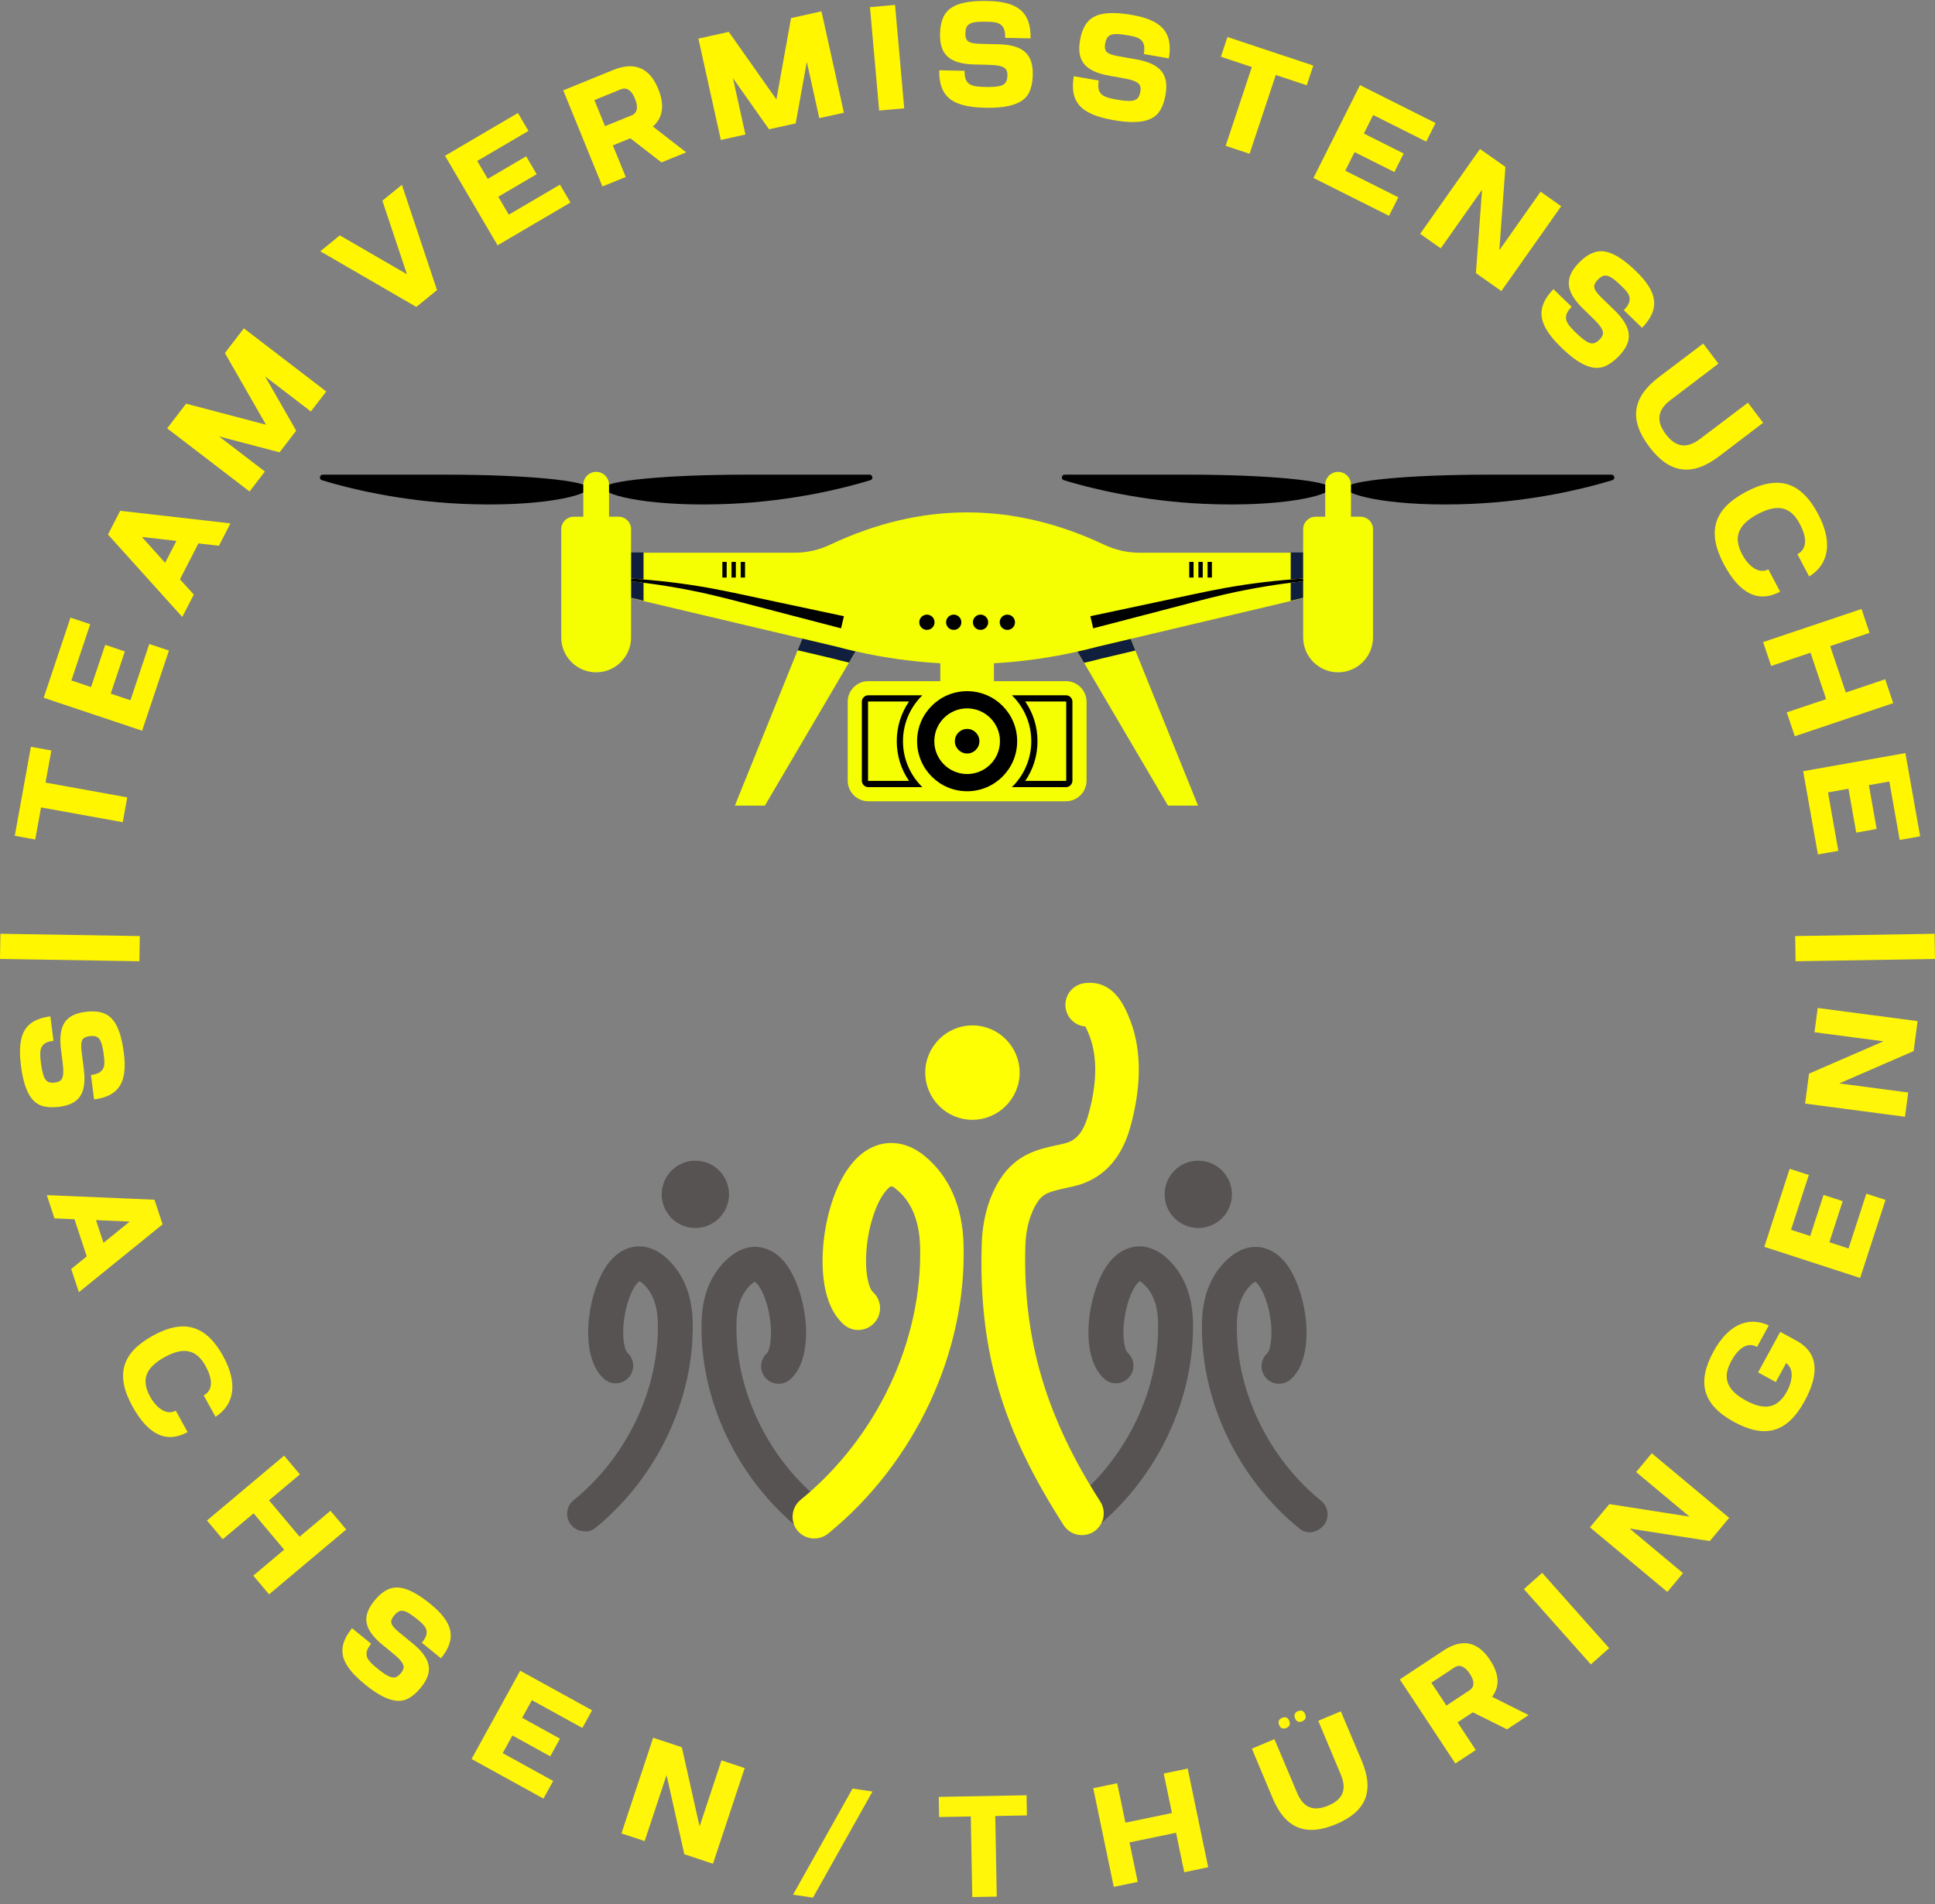 <svg xmlns="http://www.w3.org/2000/svg" xmlns:xlink="http://www.w3.org/1999/xlink" width="1280" height="1259.552" viewBox="0 0 1280 1259.552" xml:space="preserve"><rect x="0" y="0" width="1280" height="1259.552" fill="#808080" stroke="none"/><desc>Created with Fabric.js 5.3.0</desc><defs></defs><g transform="matrix(1 0 0 1 640 629.776)" id="background-logo"><rect style="stroke: none; stroke-width: 0; stroke-dasharray: none; stroke-linecap: butt; stroke-dashoffset: 0; stroke-linejoin: miter; stroke-miterlimit: 4; fill: rgb(255,255,255); fill-opacity: 0; fill-rule: nonzero; opacity: 1;" x="-844.823" y="-675.858" rx="0" ry="0" width="1689.646" height="1351.717"></rect></g><g transform="matrix(2.056 0 0 2.056 626.676 833.939)" id="logo-logo"><g style="">		<g transform="matrix(0.573 0 0 0.573 0 27.628)"><path style="stroke: none; stroke-width: 1; stroke-dasharray: none; stroke-linecap: butt; stroke-dashoffset: 0; stroke-linejoin: miter; stroke-miterlimit: 4; fill: rgb(87,83,83); fill-rule: nonzero; opacity: 1;" transform=" translate(-300.1, -348.25)" d="M 459.9 262.8 C 459.9 273.2 451.5 281.7 441 281.7 C 430.6 281.7 422.1 273.3 422.1 262.8 C 422.1 252.4 430.5 243.9 441 243.9 C 451.4 243.9 459.9 252.4 459.9 262.8 z M 383.4 450.1 C 418.3 421.7 439.2 377.1 438 333.7 C 437.5 318.2 432 305.7 421.9 297.4 C 412 289.3 400.1 290.4 391.7 300.2 C 379.4 314.6 373 352.8 388.2 366.4 C 392.2 370 398.5 369.7 402.1 365.6 C 405.7 361.6 405.4 355.3 401.3 351.7 C 399.5 350 397.7 340.8 400.3 328.4 C 402.6 317.4 406.6 312.4 408.1 311.6 C 408.3 311.7 408.8 311.9 409.5 312.5 C 416.5 318.2 418.2 327.4 418.4 334.1 C 419.5 371.5 401.4 410 371.1 434.6 C 366.9 438 366.3 444.2 369.7 448.4 C 371.6 450.8 374.5 452 377.3 452 C 379.4 452.3 381.6 451.6 383.4 450.1 z M 511.4 448.7 C 514.8 444.5 514.2 438.3 510 434.9 C 479.7 410.3 461.6 371.8 462.7 334.4 C 462.9 327.7 464.6 318.5 471.6 312.8 C 472.3 312.2 472.8 312 473 311.9 C 474.5 312.7 478.5 317.7 480.8 328.7 C 483.4 341.1 481.5 350.3 479.8 352 C 475.8 355.6 475.4 361.8 479 365.9 C 482.6 369.9 488.8 370.3 492.9 366.7 C 508.1 353.1 501.7 315 489.4 300.5 C 481 290.7 469.2 289.6 459.2 297.7 C 449.1 305.9 443.5 318.5 443.1 334 C 441.8 377.4 462.7 422 497.7 450.4 C 499.5 451.9 501.7 452.6 503.9 452.6 C 506.6 452.3 509.4 451.1 511.4 448.7 z M 139.7 262.8 C 139.7 273.2 148.1 281.7 158.6 281.7 C 169 281.7 177.5 273.3 177.5 262.8 C 177.5 252.4 169.1 243.9 158.6 243.9 C 148.2 243.9 139.7 252.4 139.7 262.8 z M 230.4 448.7 C 233.8 444.5 233.2 438.3 229 434.9 C 198.7 410.3 180.6 371.8 181.7 334.4 C 181.9 327.7 183.6 318.5 190.6 312.8 C 191.3 312.2 191.8 312 192 311.9 C 193.5 312.7 197.5 317.7 199.8 328.7 C 202.4 341.1 200.5 350.3 198.8 352 C 194.8 355.6 194.4 361.8 198 365.9 C 201.6 369.9 207.8 370.3 211.9 366.7 C 227.1 353.1 220.7 315 208.4 300.5 C 200 290.7 188.2 289.5 178.2 297.7 C 168.1 305.9 162.5 318.5 162.1 334 C 160.8 377.4 181.7 422 216.7 450.4 C 218.5 451.9 220.7 452.6 222.9 452.6 C 225.6 452.3 228.4 451.1 230.4 448.7 z M 102.5 450.1 C 137.4 421.7 158.3 377.1 157.1 333.7 C 156.6 318.2 151.1 305.7 141 297.4 C 131.1 289.3 119.2 290.4 110.8 300.2 C 98.5 314.6 92.1 352.8 107.3 366.4 C 111.3 370 117.6 369.7 121.2 365.6 C 124.8 361.6 124.5 355.3 120.4 351.7 C 118.6 350 116.8 340.8 119.4 328.4 C 121.7 317.4 125.7 312.4 127.2 311.6 C 127.4 311.7 127.9 311.9 128.6 312.5 C 135.6 318.2 137.3 327.4 137.5 334.1 C 138.6 371.5 120.5 410 90.2 434.6 C 86 438 85.4 444.2 88.8 448.4 C 90.7 450.8 93.6 452 96.4 452 C 98.5 452.3 100.6 451.6 102.5 450.1 z" stroke-linecap="round"></path></g>		<g transform="matrix(0.573 0 0 0.573 5.903 2.842171e-14)"><path style="stroke: none; stroke-width: 1; stroke-dasharray: none; stroke-linecap: butt; stroke-dashoffset: 0; stroke-linejoin: miter; stroke-miterlimit: 4; fill: rgb(255,255,3); fill-rule: nonzero; opacity: 1;" transform=" translate(-310.411, -299.994)" d="M 314.2 220.9 C 299.6 220.9 287.7 209 287.7 194.4 C 287.7 179.8 299.6 167.9 314.2 167.9 C 328.8 167.9 340.7 179.8 340.7 194.4 C 340.7 209 328.8 220.9 314.2 220.9 z M 287.2 241.1 C 273.9 230.3 258.1 231.8 247 244.9 C 238.4 254.9 232.3 272 230.5 290.5 C 229.4 302.6 229.3 324.5 241.9 335.8 C 246.9 340.3 254.7 339.9 259.2 334.8 C 263.7 329.8 263.3 322 258.2 317.5 C 256.5 316 253.4 307.9 254.8 292.8 C 256 279.7 260.4 266.9 265.6 260.8 C 268.5 257.4 269 257.8 271.7 260.1 C 282 268.5 284.5 281.9 284.8 291.7 C 286.3 344.8 260.6 399.4 217.7 434.3 C 212.5 438.6 211.7 446.3 215.9 451.5 C 218.3 454.5 221.9 456 225.4 456 C 228.1 456 230.8 455.1 233.1 453.3 C 281.8 413.7 311 351.5 309.2 291 C 308.7 269.6 301.1 252.4 287.2 241.1 z M 401.5 161.9 L 401.3 161.4 C 398.9 156.1 392.7 142.1 377 144.2 C 370.3 145.1 365.6 151.3 366.5 158 C 367.3 163.8 372 168.1 377.6 168.5 C 378.1 169.4 378.6 170.5 378.9 171.3 L 379.1 171.8 C 384.3 183.5 384.5 198.7 379.6 216.9 C 376.2 229.5 371.5 232.9 365.4 234.3 C 364.2 234.6 363.1 234.8 361.9 235.1 C 351.1 237.4 339 240.1 329.9 254 C 323.4 264 319.8 276.8 319.4 290.9 C 317.6 351.4 331.4 395.6 365.4 448.5 C 367 451 369.3 452.7 371.9 453.5 C 375.3 454.6 379.1 454.2 382.3 452.2 C 388 448.5 389.6 441 386 435.3 C 356.1 388.8 342.4 344.8 343.9 291.7 C 344.2 282.1 346.5 273.7 350.5 267.4 C 353.9 262.2 357.2 261.3 367.1 259.1 C 368.3 258.8 369.5 258.6 370.8 258.3 C 395.4 252.7 401.3 230.6 403.3 223.3 C 409.6 199.5 409 178.8 401.5 161.9 z" stroke-linecap="round"></path></g></g></g><g transform="matrix(0.043 -2.599 2.599 0.043 46.245 626.788)" id="text-logo-0"><g style="">		<g transform="matrix(1 0 0 1 0 0)" id="bf321fdd-cfce-4692-a777-699c4ff3f5a6-path-0"><path style="stroke: none; stroke-width: 0; stroke-dasharray: none; stroke-linecap: butt; stroke-dashoffset: 0; stroke-linejoin: miter; stroke-miterlimit: 4; fill: rgb(255,246,0); fill-rule: nonzero; opacity: 1;" transform=" translate(-5.095, 10.57)" d="M 1.89 7.17 L 8.3 7.17 L 8.3 -28.31 L 1.89 -28.31 Z" stroke-linecap="round"></path></g></g></g><g transform="matrix(0.078 -0.997 0.997 0.078 113.624 244.323)" id="text-logo-1"><g style="">		<g transform="matrix(1 0 0 1 0 0)" id="db625157-37e0-4cea-a126-058c58f4cb4a-path-0"><path style="stroke: none; stroke-width: 0; stroke-dasharray: none; stroke-linecap: butt; stroke-dashoffset: 0; stroke-linejoin: miter; stroke-miterlimit: 4; fill: rgb(255,246,0); fill-rule: nonzero; opacity: 1;" transform=" translate(0, 0)" d="" stroke-linecap="round"></path></g></g></g><g transform="matrix(0.463 -2.558 2.558 0.463 48.899 529.568)" id="text-logo-2"><g style="">		<g transform="matrix(1 0 0 1 0 0)" id="bdfedb76-eb33-4f03-8fe3-0afde5a0e98d-path-0"><path style="stroke: none; stroke-width: 0; stroke-dasharray: none; stroke-linecap: butt; stroke-dashoffset: 0; stroke-linejoin: miter; stroke-miterlimit: 4; fill: rgb(255,246,0); fill-rule: nonzero; opacity: 1;" transform=" translate(-13.4, 13.21)" d="M 10.19 0 L 16.61 0 L 16.61 -21.13 L 24.91 -21.13 L 24.91 -26.42 L 1.89 -26.42 L 1.89 -21.13 L 10.19 -21.13 Z" stroke-linecap="round"></path></g></g></g><g transform="matrix(0.825 -2.465 2.465 0.825 70.327 445.969)" id="text-logo-3"><g style="">		<g transform="matrix(1 0 0 1 0 0)" id="1b3dd6fe-94fc-4139-ac92-1fb1e5ec46fb-path-0"><path style="stroke: none; stroke-width: 0; stroke-dasharray: none; stroke-linecap: butt; stroke-dashoffset: 0; stroke-linejoin: miter; stroke-miterlimit: 4; fill: rgb(255,246,0); fill-rule: nonzero; opacity: 1;" transform=" translate(-12.645, 13.21)" d="M 1.89 0 L 23.4 0 L 23.4 -5.28 L 8.3 -5.28 L 8.3 -10.57 L 19.63 -10.57 L 19.63 -15.85 L 8.3 -15.85 L 8.3 -21.13 L 23.4 -21.13 L 23.4 -26.42 L 1.89 -26.42 Z" stroke-linecap="round"></path></g></g></g><g transform="matrix(1.19 -2.311 2.311 1.19 105.983 361.461)" id="text-logo-4"><g style="">		<g transform="matrix(1 0 0 1 0 0)" id="eeb67b3d-c162-4fa7-9fcc-35ca531c2f47-path-0"><path style="stroke: none; stroke-width: 0; stroke-dasharray: none; stroke-linecap: butt; stroke-dashoffset: 0; stroke-linejoin: miter; stroke-miterlimit: 4; fill: rgb(255,246,0); fill-rule: nonzero; opacity: 1;" transform=" translate(-15.285, 13.21)" d="M 22.27 0 L 28.68 0 L 18.68 -26.42 L 11.89 -26.42 L 1.89 0 L 8.3 0 L 10.15 -4.91 L 20.42 -4.91 Z M 18.42 -10.19 L 12.15 -10.19 L 15.29 -18.46 Z" stroke-linecap="round"></path></g></g></g><g transform="matrix(1.581 -2.063 2.063 1.581 163.193 271.165)" id="text-logo-5"><g style="">		<g transform="matrix(1 0 0 1 0 0)" id="edfe76fa-c685-4c5e-aa2a-2791b992ca93-path-0"><path style="stroke: none; stroke-width: 0; stroke-dasharray: none; stroke-linecap: butt; stroke-dashoffset: 0; stroke-linejoin: miter; stroke-miterlimit: 4; fill: rgb(255,246,0); fill-rule: nonzero; opacity: 1;" transform=" translate(-17.93, 13.21)" d="M 14.45 0 L 21.4 0 L 27.55 -14.68 L 27.55 0 L 33.97 0 L 33.97 -26.42 L 26.04 -26.42 L 17.93 -7.02 L 9.81 -26.42 L 1.89 -26.42 L 1.89 0 L 8.3 0 L 8.3 -14.68 Z" stroke-linecap="round"></path></g></g></g><g transform="matrix(0.701 -0.713 0.713 0.701 177.811 109.591)" id="text-logo-6"><g style="">		<g transform="matrix(1 0 0 1 0 0)" id="4f120025-334e-41ac-8b61-610c43e6b382-path-0"><path style="stroke: none; stroke-width: 0; stroke-dasharray: none; stroke-linecap: butt; stroke-dashoffset: 0; stroke-linejoin: miter; stroke-miterlimit: 4; fill: rgb(255,246,0); fill-rule: nonzero; opacity: 1;" transform=" translate(0, 0)" d="" stroke-linecap="round"></path></g></g></g><g transform="matrix(2.015 -1.642 1.642 2.015 260.555 170.848)" id="text-logo-7"><g style="">		<g transform="matrix(1 0 0 1 0 0)" id="f79d0175-df6a-4f87-950e-def9d28e2f17-path-0"><path style="stroke: none; stroke-width: 0; stroke-dasharray: none; stroke-linecap: butt; stroke-dashoffset: 0; stroke-linejoin: miter; stroke-miterlimit: 4; fill: rgb(255,246,0); fill-rule: nonzero; opacity: 1;" transform=" translate(-15.285, 13.21)" d="M 11.89 0 L 18.68 0 L 28.68 -26.42 L 22.27 -26.42 L 15.29 -7.96 L 8.3 -26.42 L 1.89 -26.42 Z" stroke-linecap="round"></path></g></g></g><g transform="matrix(2.242 -1.316 1.316 2.242 335.878 118.51)" id="text-logo-8"><g style="">		<g transform="matrix(1 0 0 1 0 0)" id="6c3d5858-c508-4d2d-81ac-3f7595247912-path-0"><path style="stroke: none; stroke-width: 0; stroke-dasharray: none; stroke-linecap: butt; stroke-dashoffset: 0; stroke-linejoin: miter; stroke-miterlimit: 4; fill: rgb(255,246,0); fill-rule: nonzero; opacity: 1;" transform=" translate(-12.645, 13.21)" d="M 1.89 0 L 23.4 0 L 23.4 -5.28 L 8.3 -5.28 L 8.3 -10.57 L 19.63 -10.57 L 19.63 -15.85 L 8.3 -15.85 L 8.3 -21.13 L 23.4 -21.13 L 23.4 -26.42 L 1.89 -26.42 Z" stroke-linecap="round"></path></g></g></g><g transform="matrix(2.407 -0.981 0.981 2.407 413.243 80.274)" id="text-logo-9"><g style="">		<g transform="matrix(1 0 0 1 0 0)" id="1b1c4369-046e-4c79-a53b-11c340aac59a-path-0"><path style="stroke: none; stroke-width: 0; stroke-dasharray: none; stroke-linecap: butt; stroke-dashoffset: 0; stroke-linejoin: miter; stroke-miterlimit: 4; fill: rgb(255,246,0); fill-rule: nonzero; opacity: 1;" transform=" translate(-13.4, 13.21)" d="M 1.89 0 L 8.3 0 L 8.3 -8.68 L 13.1 -8.68 L 18.12 0 L 24.91 0 L 19.55 -9.28 C 22.8 -10.42 24.42 -13.21 24.42 -17.63 C 24.42 -23.47 21.47 -26.42 15.59 -26.42 L 1.89 -26.42 Z M 15.55 -13.96 L 8.3 -13.96 L 8.3 -21.13 L 15.55 -21.13 C 17.1 -21.13 18 -19.96 18 -17.59 C 18 -15.17 17.17 -13.96 15.55 -13.96 Z" stroke-linecap="round"></path></g></g></g><g transform="matrix(2.538 -0.562 0.562 2.538 510.117 50.048)" id="text-logo-10"><g style="">		<g transform="matrix(1 0 0 1 0 0)" id="c1a13bb9-1484-4c29-9b42-0fde83a7dd36-path-0"><path style="stroke: none; stroke-width: 0; stroke-dasharray: none; stroke-linecap: butt; stroke-dashoffset: 0; stroke-linejoin: miter; stroke-miterlimit: 4; fill: rgb(255,246,0); fill-rule: nonzero; opacity: 1;" transform=" translate(-17.93, 13.21)" d="M 14.45 0 L 21.4 0 L 27.55 -14.68 L 27.55 0 L 33.97 0 L 33.97 -26.42 L 26.04 -26.42 L 17.93 -7.02 L 9.81 -26.42 L 1.89 -26.42 L 1.89 0 L 8.3 0 L 8.3 -14.68 Z" stroke-linecap="round"></path></g></g></g><g transform="matrix(2.589 -0.23 0.23 2.589 586.818 38.195)" id="text-logo-11"><g style="">		<g transform="matrix(1 0 0 1 0 0)" id="a10e82b9-32c2-4896-8c3e-6209b09db947-path-0"><path style="stroke: none; stroke-width: 0; stroke-dasharray: none; stroke-linecap: butt; stroke-dashoffset: 0; stroke-linejoin: miter; stroke-miterlimit: 4; fill: rgb(255,246,0); fill-rule: nonzero; opacity: 1;" transform=" translate(-5.095, 13.21)" d="M 1.89 0 L 8.3 0 L 8.3 -26.42 L 1.89 -26.42 Z" stroke-linecap="round"></path></g></g></g><g transform="matrix(2.599 0.054 -0.054 2.599 652.503 35.961)" id="text-logo-12"><g style="">		<g transform="matrix(1 0 0 1 1.77636e-15 0)" id="64dc7e7c-2e7b-40ac-b6e6-bceb720d3ffe-path-0"><path style="stroke: none; stroke-width: 0; stroke-dasharray: none; stroke-linecap: butt; stroke-dashoffset: 0; stroke-linejoin: miter; stroke-miterlimit: 4; fill: rgb(255,246,0); fill-rule: nonzero; opacity: 1;" transform=" translate(-13.795, 13.21)" d="M 13.78 0.38 C 20.08 0.38 23.36 -0.98 24.72 -3.43 C 25.36 -4.68 25.7 -6.26 25.7 -8.23 C 25.7 -13.36 23.32 -15.85 16.64 -15.85 L 13.78 -15.85 C 11.13 -15.85 9.62 -15.85 8.87 -16.61 C 8.53 -16.95 8.34 -17.55 8.34 -18.38 C 8.34 -20.08 8.79 -20.87 10.34 -21.25 C 11.1 -21.44 12.27 -21.51 13.81 -21.51 C 16.04 -21.51 17.17 -21.32 17.93 -20.15 C 18.3 -19.59 18.49 -18.68 18.49 -17.51 L 24.95 -17.51 C 24.95 -24.46 21.17 -26.8 13.81 -26.8 C 7.51 -26.8 4.23 -25.44 2.91 -22.98 C 2.23 -21.74 1.89 -20.15 1.89 -18.19 C 1.89 -13.06 4.26 -10.57 10.94 -10.57 L 13.78 -10.57 C 16.3 -10.57 17.93 -10.42 18.72 -9.66 C 19.06 -9.28 19.25 -8.76 19.25 -8.04 C 19.25 -6.34 18.79 -5.59 17.29 -5.21 C 16.49 -5.02 15.32 -4.91 13.78 -4.91 C 11.06 -4.91 9.7 -5.13 8.94 -6.26 C 8.53 -6.83 8.34 -7.7 8.34 -8.91 L 1.89 -8.91 C 1.89 -4.11 3.74 -1.55 7.21 -0.45 C 8.91 0.11 11.1 0.38 13.78 0.38 Z" stroke-linecap="round"></path></g></g></g><g transform="matrix(2.561 0.444 -0.444 2.561 742.72 44.686)" id="text-logo-13"><g style="">		<g transform="matrix(1 0 0 1 0 0)" id="0de47113-3762-45f1-b1a3-133b6d5661fd-path-0"><path style="stroke: none; stroke-width: 0; stroke-dasharray: none; stroke-linecap: butt; stroke-dashoffset: 0; stroke-linejoin: miter; stroke-miterlimit: 4; fill: rgb(255,246,0); fill-rule: nonzero; opacity: 1;" transform=" translate(-13.795, 13.21)" d="M 13.78 0.38 C 20.08 0.38 23.36 -0.98 24.72 -3.43 C 25.36 -4.68 25.7 -6.26 25.7 -8.23 C 25.7 -13.36 23.32 -15.85 16.64 -15.85 L 13.78 -15.85 C 11.13 -15.85 9.62 -15.85 8.87 -16.61 C 8.53 -16.95 8.34 -17.55 8.34 -18.38 C 8.34 -20.08 8.79 -20.87 10.34 -21.25 C 11.1 -21.44 12.27 -21.51 13.81 -21.51 C 16.04 -21.51 17.17 -21.32 17.93 -20.15 C 18.3 -19.59 18.49 -18.68 18.49 -17.51 L 24.95 -17.51 C 24.95 -24.46 21.17 -26.8 13.81 -26.8 C 7.51 -26.8 4.23 -25.44 2.91 -22.98 C 2.23 -21.74 1.89 -20.15 1.89 -18.19 C 1.89 -13.06 4.26 -10.57 10.94 -10.57 L 13.78 -10.57 C 16.3 -10.57 17.93 -10.42 18.72 -9.66 C 19.06 -9.28 19.25 -8.76 19.25 -8.04 C 19.25 -6.34 18.79 -5.59 17.29 -5.21 C 16.49 -5.02 15.32 -4.91 13.78 -4.91 C 11.06 -4.91 9.7 -5.13 8.94 -6.26 C 8.53 -6.83 8.34 -7.7 8.34 -8.91 L 1.89 -8.91 C 1.89 -4.11 3.74 -1.55 7.21 -0.45 C 8.91 0.11 11.1 0.38 13.78 0.38 Z" stroke-linecap="round"></path></g></g></g><g transform="matrix(2.467 0.82 -0.82 2.467 829.519 66.512)" id="text-logo-14"><g style="">		<g transform="matrix(1 0 0 1 0 0)" id="fa2cf8bb-41a9-43e7-82f5-a8fd1ba57394-path-0"><path style="stroke: none; stroke-width: 0; stroke-dasharray: none; stroke-linecap: butt; stroke-dashoffset: 0; stroke-linejoin: miter; stroke-miterlimit: 4; fill: rgb(255,246,0); fill-rule: nonzero; opacity: 1;" transform=" translate(-13.4, 13.21)" d="M 10.19 0 L 16.61 0 L 16.61 -21.13 L 24.91 -21.13 L 24.91 -26.42 L 1.89 -26.42 L 1.89 -21.13 L 10.19 -21.13 Z" stroke-linecap="round"></path></g></g></g><g transform="matrix(2.324 1.165 -1.165 2.324 909.239 99.55)" id="text-logo-15"><g style="">		<g transform="matrix(1 0 0 1 0 0)" id="13df2be0-93b2-4b3e-b413-5e2437551b86-path-0"><path style="stroke: none; stroke-width: 0; stroke-dasharray: none; stroke-linecap: butt; stroke-dashoffset: 0; stroke-linejoin: miter; stroke-miterlimit: 4; fill: rgb(255,246,0); fill-rule: nonzero; opacity: 1;" transform=" translate(-12.645, 13.21)" d="M 1.89 0 L 23.4 0 L 23.4 -5.28 L 8.3 -5.28 L 8.3 -10.57 L 19.63 -10.57 L 19.63 -15.85 L 8.3 -15.85 L 8.3 -21.13 L 23.4 -21.13 L 23.4 -26.42 L 1.89 -26.42 Z" stroke-linecap="round"></path></g></g></g><g transform="matrix(2.125 1.498 -1.498 2.125 986.081 145.547)" id="text-logo-16"><g style="">		<g transform="matrix(1 0 0 1 0 0)" id="a4a639f0-3618-476d-99f9-a5314c2b5dfa-path-0"><path style="stroke: none; stroke-width: 0; stroke-dasharray: none; stroke-linecap: butt; stroke-dashoffset: 0; stroke-linejoin: miter; stroke-miterlimit: 4; fill: rgb(255,246,0); fill-rule: nonzero; opacity: 1;" transform=" translate(-14.53, 13.21)" d="M 19.25 0 L 27.17 0 L 27.17 -26.42 L 20.76 -26.42 L 20.76 -8.19 L 9.81 -26.42 L 1.89 -26.42 L 1.89 0 L 8.3 0 L 8.3 -18.23 Z" stroke-linecap="round"></path></g></g></g><g transform="matrix(1.869 1.807 -1.807 1.869 1057.617 204.749)" id="text-logo-17"><g style="">		<g transform="matrix(1 0 0 1 0 0)" id="0d4ae2cc-1a21-43bb-807a-5d17a3754a7d-path-0"><path style="stroke: none; stroke-width: 0; stroke-dasharray: none; stroke-linecap: butt; stroke-dashoffset: 0; stroke-linejoin: miter; stroke-miterlimit: 4; fill: rgb(255,246,0); fill-rule: nonzero; opacity: 1;" transform=" translate(-13.795, 13.21)" d="M 13.78 0.38 C 20.08 0.38 23.36 -0.98 24.72 -3.43 C 25.36 -4.68 25.7 -6.26 25.7 -8.23 C 25.7 -13.36 23.32 -15.85 16.64 -15.85 L 13.78 -15.85 C 11.13 -15.85 9.62 -15.85 8.87 -16.61 C 8.53 -16.95 8.34 -17.55 8.34 -18.38 C 8.34 -20.08 8.79 -20.87 10.34 -21.25 C 11.1 -21.44 12.27 -21.51 13.81 -21.51 C 16.04 -21.51 17.17 -21.32 17.93 -20.15 C 18.3 -19.59 18.49 -18.68 18.49 -17.51 L 24.95 -17.51 C 24.95 -24.46 21.17 -26.8 13.81 -26.8 C 7.51 -26.8 4.23 -25.44 2.91 -22.98 C 2.23 -21.74 1.89 -20.15 1.89 -18.19 C 1.89 -13.06 4.26 -10.57 10.94 -10.57 L 13.78 -10.57 C 16.3 -10.57 17.93 -10.42 18.72 -9.66 C 19.06 -9.28 19.25 -8.76 19.25 -8.04 C 19.25 -6.34 18.79 -5.59 17.29 -5.21 C 16.49 -5.02 15.32 -4.91 13.78 -4.91 C 11.06 -4.91 9.7 -5.13 8.94 -6.26 C 8.53 -6.83 8.34 -7.7 8.34 -8.91 L 1.89 -8.91 C 1.89 -4.11 3.74 -1.55 7.21 -0.45 C 8.91 0.11 11.1 0.38 13.78 0.38 Z" stroke-linecap="round"></path></g></g></g><g transform="matrix(1.568 2.073 -2.073 1.568 1118.752 274.528)" id="text-logo-18"><g style="">		<g transform="matrix(1 0 0 1 0 0)" id="354251db-7e58-4105-8848-3eba816af7fe-path-0"><path style="stroke: none; stroke-width: 0; stroke-dasharray: none; stroke-linecap: butt; stroke-dashoffset: 0; stroke-linejoin: miter; stroke-miterlimit: 4; fill: rgb(255,246,0); fill-rule: nonzero; opacity: 1;" transform=" translate(-14.55, 13.02)" d="M 14.57 0.38 C 23.02 0.38 27.21 -3.59 27.21 -12.3 L 27.17 -26.42 L 20.76 -26.42 L 20.76 -11.13 C 20.76 -6.94 18.79 -4.91 14.57 -4.91 C 10.38 -4.91 8.34 -6.87 8.34 -11.13 L 8.3 -26.42 L 1.89 -26.42 L 1.89 -12.3 C 1.89 -3.85 5.85 0.38 14.57 0.38 Z" stroke-linecap="round"></path></g></g></g><g transform="matrix(1.214 2.298 -2.298 1.214 1171.104 355.874)" id="text-logo-19"><g style="">		<g transform="matrix(1 0 0 1 0 0)" id="727114fd-4d8f-41a4-8fbe-0f1e20cc75aa-path-0"><path style="stroke: none; stroke-width: 0; stroke-dasharray: none; stroke-linecap: butt; stroke-dashoffset: 0; stroke-linejoin: miter; stroke-miterlimit: 4; fill: rgb(255,246,0); fill-rule: nonzero; opacity: 1;" transform=" translate(-15.175, 13.21)" d="M 15.51 0.38 C 24.12 0.38 28.42 -2.76 28.42 -9.02 L 22 -9.02 C 22 -6.3 18.98 -4.91 15.51 -4.91 C 10.64 -4.91 8.3 -7.4 8.3 -13.25 C 8.3 -18.87 10.49 -21.51 15.51 -21.51 C 19.17 -21.51 22.04 -20.38 22.04 -17.36 L 28.46 -17.36 C 28 -23.66 23.06 -26.8 15.51 -26.8 C 6.3 -26.8 1.89 -22.64 1.89 -13.25 C 1.89 -4.04 6.04 0.38 15.51 0.38 Z" stroke-linecap="round"></path></g></g></g><g transform="matrix(0.829 2.464 -2.464 0.829 1209.326 444.941)" id="text-logo-20"><g style="">		<g transform="matrix(1 0 0 1 0 0)" id="9d737e7b-e12b-4920-bf84-8704dcc6ee4a-path-0"><path style="stroke: none; stroke-width: 0; stroke-dasharray: none; stroke-linecap: butt; stroke-dashoffset: 0; stroke-linejoin: miter; stroke-miterlimit: 4; fill: rgb(255,246,0); fill-rule: nonzero; opacity: 1;" transform=" translate(-14.53, 13.21)" d="M 20.76 0 L 27.17 0 L 27.17 -26.42 L 20.76 -26.42 L 20.76 -15.85 L 8.3 -15.85 L 8.3 -26.42 L 1.89 -26.42 L 1.89 0 L 8.3 0 L 8.3 -10.57 L 20.76 -10.57 Z" stroke-linecap="round"></path></g></g></g><g transform="matrix(0.454 2.56 -2.56 0.454 1231.487 531.704)" id="text-logo-21"><g style="">		<g transform="matrix(1 0 0 1 0 0)" id="6366b67f-124d-4fbc-b7b3-7d185bb6748a-path-0"><path style="stroke: none; stroke-width: 0; stroke-dasharray: none; stroke-linecap: butt; stroke-dashoffset: 0; stroke-linejoin: miter; stroke-miterlimit: 4; fill: rgb(255,246,0); fill-rule: nonzero; opacity: 1;" transform=" translate(-12.645, 13.21)" d="M 1.89 0 L 23.4 0 L 23.4 -5.28 L 8.3 -5.28 L 8.3 -10.57 L 19.63 -10.57 L 19.63 -15.85 L 8.3 -15.85 L 8.3 -21.13 L 23.4 -21.13 L 23.4 -26.42 L 1.89 -26.42 Z" stroke-linecap="round"></path></g></g></g><g transform="matrix(0.078 0.997 -0.997 0.078 548.063 251.849)" id="text-logo-22"><g style="">		<g transform="matrix(1 0 0 1 0 0)" id="998a49df-58e0-4c79-9d22-4fa9a4b89182-path-0"><path style="stroke: none; stroke-width: 0; stroke-dasharray: none; stroke-linecap: butt; stroke-dashoffset: 0; stroke-linejoin: miter; stroke-miterlimit: 4; fill: rgb(255,246,0); fill-rule: nonzero; opacity: 1;" transform=" translate(0, 0)" d="" stroke-linecap="round"></path></g></g></g><g transform="matrix(0.043 2.599 -2.599 0.043 1233.755 626.788)" id="text-logo-23"><g style="">		<g transform="matrix(1 0 0 1 0 0)" id="7cacab15-6c0b-4221-8394-3735a8487540-path-0"><path style="stroke: none; stroke-width: 0; stroke-dasharray: none; stroke-linecap: butt; stroke-dashoffset: 0; stroke-linejoin: miter; stroke-miterlimit: 4; fill: rgb(255,246,0); fill-rule: nonzero; opacity: 1;" transform=" translate(-5.095, 10.57)" d="M 1.89 7.17 L 8.3 7.17 L 8.3 -28.31 L 1.89 -28.31 Z" stroke-linecap="round"></path></g></g></g><g transform="matrix(0.33 2.578 -2.578 0.33 47.897 700.755)" id="tagline-47973463-d855-47e2-ae05-c716780c75c8-logo-0"><g style="">		<g transform="matrix(1 0 0 1 0 0)" id="23bd0ce7-00b5-4027-9abe-b3eddd108da5-path-0"><path style="stroke: none; stroke-width: 0; stroke-dasharray: none; stroke-linecap: butt; stroke-dashoffset: 0; stroke-linejoin: miter; stroke-miterlimit: 4; fill: rgb(255,246,9); fill-rule: nonzero; opacity: 1;" transform=" translate(-13.39, 12.825)" d="M 13.37 0.37 C 19.49 0.37 22.68 -0.95 24 -3.33 C 24.62 -4.54 24.95 -6.08 24.95 -7.99 C 24.95 -12.97 22.64 -15.39 16.16 -15.39 L 13.37 -15.39 C 10.81 -15.39 9.34 -15.39 8.61 -16.12 C 8.28 -16.45 8.1 -17.04 8.1 -17.84 C 8.1 -19.49 8.54 -20.26 10.04 -20.63 C 10.77 -20.81 11.91 -20.89 13.41 -20.89 C 15.57 -20.89 16.67 -20.7 17.4 -19.57 C 17.77 -19.02 17.95 -18.14 17.95 -17 L 24.22 -17 C 24.22 -23.74 20.56 -26.02 13.41 -26.02 C 7.29 -26.02 4.1 -24.7 2.82 -22.31 C 2.16 -21.11 1.83 -19.57 1.83 -17.66 C 1.83 -12.68 4.14 -10.26 10.63 -10.26 L 13.37 -10.26 C 15.83 -10.26 17.4 -10.11 18.17 -9.38 C 18.5 -9.01 18.69 -8.5 18.69 -7.8 C 18.69 -6.16 18.25 -5.42 16.78 -5.06 C 16.01 -4.87 14.88 -4.76 13.37 -4.76 C 10.74 -4.76 9.42 -4.98 8.68 -6.08 C 8.28 -6.63 8.1 -7.47 8.1 -8.65 L 1.83 -8.65 C 1.83 -3.99 3.63 -1.5 7 -0.44 C 8.65 0.11 10.77 0.37 13.37 0.37 Z" stroke-linecap="round"></path></g></g></g><g transform="matrix(0.816 2.468 -2.468 0.816 73.223 812.236)" id="tagline-47973463-d855-47e2-ae05-c716780c75c8-logo-1"><g style="">		<g transform="matrix(1 0 0 1 0 0)" id="f6ac1533-7080-46ae-9fe8-028defe738db-path-0"><path style="stroke: none; stroke-width: 0; stroke-dasharray: none; stroke-linecap: butt; stroke-dashoffset: 0; stroke-linejoin: miter; stroke-miterlimit: 4; fill: rgb(255,246,9); fill-rule: nonzero; opacity: 1;" transform=" translate(-14.84, 12.825)" d="M 21.62 0 L 27.85 0 L 18.14 -25.65 L 11.54 -25.65 L 1.83 0 L 8.06 0 L 9.86 -4.76 L 19.82 -4.76 Z M 17.88 -9.89 L 11.8 -9.89 L 14.84 -17.92 Z" stroke-linecap="round"></path></g></g></g><g transform="matrix(1.255 2.276 -2.276 1.255 117.207 912.976)" id="tagline-47973463-d855-47e2-ae05-c716780c75c8-logo-2"><g style="">		<g transform="matrix(1 0 0 1 0 -3.55271e-15)" id="e1d29226-e04a-4d8d-aaee-26fe409c4653-path-0"><path style="stroke: none; stroke-width: 0; stroke-dasharray: none; stroke-linecap: butt; stroke-dashoffset: 0; stroke-linejoin: miter; stroke-miterlimit: 4; fill: rgb(255,246,9); fill-rule: nonzero; opacity: 1;" transform=" translate(-14.73, 12.825)" d="M 15.06 0.37 C 23.41 0.37 27.59 -2.67 27.59 -8.76 L 21.36 -8.76 C 21.36 -6.12 18.43 -4.76 15.06 -4.76 C 10.33 -4.76 8.06 -7.18 8.06 -12.86 C 8.06 -18.32 10.19 -20.89 15.06 -20.89 C 18.61 -20.89 21.4 -19.79 21.4 -16.86 L 27.63 -16.86 C 27.19 -22.97 22.39 -26.02 15.06 -26.02 C 6.12 -26.02 1.83 -21.99 1.83 -12.86 C 1.83 -3.92 5.86 0.37 15.06 0.37 Z" stroke-linecap="round"></path></g></g></g><g transform="matrix(1.673 1.99 -1.99 1.673 182.971 1008.808)" id="tagline-47973463-d855-47e2-ae05-c716780c75c8-logo-3"><g style="">		<g transform="matrix(1 0 0 1 0 0)" id="f94624d0-303f-491b-806f-540bad6142c7-path-0"><path style="stroke: none; stroke-width: 0; stroke-dasharray: none; stroke-linecap: butt; stroke-dashoffset: 0; stroke-linejoin: miter; stroke-miterlimit: 4; fill: rgb(255,246,9); fill-rule: nonzero; opacity: 1;" transform=" translate(-14.105, 12.825)" d="M 20.15 0 L 26.38 0 L 26.38 -25.65 L 20.15 -25.65 L 20.15 -15.39 L 8.06 -15.39 L 8.06 -25.65 L 1.83 -25.65 L 1.83 0 L 8.06 0 L 8.06 -10.26 L 20.15 -10.26 Z" stroke-linecap="round"></path></g></g></g><g transform="matrix(2.016 1.641 -1.641 2.016 263.029 1087.622)" id="tagline-47973463-d855-47e2-ae05-c716780c75c8-logo-4"><g style="">		<g transform="matrix(1 0 0 1 0 0)" id="c3ab802d-5051-4e42-bff1-38b027e98361-path-0"><path style="stroke: none; stroke-width: 0; stroke-dasharray: none; stroke-linecap: butt; stroke-dashoffset: 0; stroke-linejoin: miter; stroke-miterlimit: 4; fill: rgb(255,246,9); fill-rule: nonzero; opacity: 1;" transform=" translate(-13.39, 12.825)" d="M 13.37 0.37 C 19.49 0.37 22.68 -0.95 24 -3.33 C 24.62 -4.54 24.95 -6.08 24.95 -7.99 C 24.95 -12.97 22.64 -15.39 16.16 -15.39 L 13.37 -15.39 C 10.81 -15.39 9.34 -15.39 8.61 -16.12 C 8.28 -16.45 8.1 -17.04 8.1 -17.84 C 8.1 -19.49 8.54 -20.26 10.04 -20.63 C 10.77 -20.81 11.91 -20.89 13.41 -20.89 C 15.57 -20.89 16.67 -20.7 17.4 -19.57 C 17.77 -19.02 17.95 -18.14 17.95 -17 L 24.22 -17 C 24.22 -23.74 20.56 -26.02 13.41 -26.02 C 7.29 -26.02 4.1 -24.7 2.82 -22.31 C 2.16 -21.11 1.83 -19.57 1.83 -17.66 C 1.83 -12.68 4.14 -10.26 10.63 -10.26 L 13.37 -10.26 C 15.83 -10.26 17.4 -10.11 18.17 -9.38 C 18.5 -9.01 18.69 -8.5 18.69 -7.8 C 18.69 -6.16 18.25 -5.42 16.78 -5.06 C 16.01 -4.87 14.88 -4.76 13.37 -4.76 C 10.74 -4.76 9.42 -4.98 8.68 -6.08 C 8.28 -6.63 8.1 -7.47 8.1 -8.65 L 1.83 -8.65 C 1.83 -3.99 3.63 -1.5 7 -0.44 C 8.65 0.11 10.77 0.37 13.37 0.37 Z" stroke-linecap="round"></path></g></g></g><g transform="matrix(2.277 1.254 -1.254 2.277 351.797 1147.495)" id="tagline-47973463-d855-47e2-ae05-c716780c75c8-logo-5"><g style="">		<g transform="matrix(1 0 0 1 0 0)" id="0a16cbd4-eebe-44c2-a2e1-64c7b42f33df-path-0"><path style="stroke: none; stroke-width: 0; stroke-dasharray: none; stroke-linecap: butt; stroke-dashoffset: 0; stroke-linejoin: miter; stroke-miterlimit: 4; fill: rgb(255,246,9); fill-rule: nonzero; opacity: 1;" transform=" translate(-12.275, 12.825)" d="M 1.83 0 L 22.72 0 L 22.72 -5.13 L 8.06 -5.13 L 8.06 -10.26 L 19.05 -10.26 L 19.05 -15.39 L 8.06 -15.39 L 8.06 -20.52 L 22.72 -20.52 L 22.72 -25.65 L 1.83 -25.65 Z" stroke-linecap="round"></path></g></g></g><g transform="matrix(2.467 0.818 -0.818 2.467 451.85 1191.213)" id="tagline-47973463-d855-47e2-ae05-c716780c75c8-logo-6"><g style="">		<g transform="matrix(1 0 0 1 0 0)" id="611516a9-eadd-4a83-a336-4b5b1bcb2855-path-0"><path style="stroke: none; stroke-width: 0; stroke-dasharray: none; stroke-linecap: butt; stroke-dashoffset: 0; stroke-linejoin: miter; stroke-miterlimit: 4; fill: rgb(255,246,9); fill-rule: nonzero; opacity: 1;" transform=" translate(-14.105, 12.825)" d="M 18.69 0 L 26.38 0 L 26.38 -25.65 L 20.15 -25.65 L 20.15 -7.95 L 9.53 -25.65 L 1.83 -25.65 L 1.83 0 L 8.06 0 L 8.06 -17.7 Z" stroke-linecap="round"></path></g></g></g><g transform="matrix(2.571 0.384 -0.384 2.571 550.87 1219.241)" id="tagline-47973463-d855-47e2-ae05-c716780c75c8-logo-7"><g style="">		<g transform="matrix(1 0 0 1 0 0)" id="ebb30ff8-d50b-4c47-8c7c-429919d31a52-path-0"><path style="stroke: none; stroke-width: 0; stroke-dasharray: none; stroke-linecap: butt; stroke-dashoffset: 0; stroke-linejoin: miter; stroke-miterlimit: 4; fill: rgb(255,246,9); fill-rule: nonzero; opacity: 1;" transform=" translate(-9.89, 11.175)" d="M 1.83 3.3 L 6.96 3.3 L 17.95 -25.65 L 12.82 -25.65 Z" stroke-linecap="round"></path></g></g></g><g transform="matrix(2.599 -0.048 0.048 2.599 650.641 1221.457)" id="tagline-47973463-d855-47e2-ae05-c716780c75c8-logo-8"><g style="">		<g transform="matrix(1 0 0 1 0 0)" id="d93bf427-29a0-4d61-b2e8-881f663de7cd-path-0"><path style="stroke: none; stroke-width: 0; stroke-dasharray: none; stroke-linecap: butt; stroke-dashoffset: 0; stroke-linejoin: miter; stroke-miterlimit: 4; fill: rgb(255,246,9); fill-rule: nonzero; opacity: 1;" transform=" translate(-13.005, 12.825)" d="M 9.89 0 L 16.12 0 L 16.12 -20.52 L 24.18 -20.52 L 24.18 -25.65 L 1.83 -25.65 L 1.83 -20.52 L 9.89 -20.52 Z" stroke-linecap="round"></path></g></g></g><g transform="matrix(2.545 -0.529 0.529 2.545 761.206 1209.059)" id="tagline-47973463-d855-47e2-ae05-c716780c75c8-logo-9"><g style="">		<g transform="matrix(1 0 0 1 0 0)" id="c2b54c33-845d-4f3c-8e19-a5a827d8ac80-path-0"><path style="stroke: none; stroke-width: 0; stroke-dasharray: none; stroke-linecap: butt; stroke-dashoffset: 0; stroke-linejoin: miter; stroke-miterlimit: 4; fill: rgb(255,246,9); fill-rule: nonzero; opacity: 1;" transform=" translate(-14.105, 12.825)" d="M 20.15 0 L 26.38 0 L 26.38 -25.65 L 20.15 -25.65 L 20.15 -15.39 L 8.06 -15.39 L 8.06 -25.65 L 1.83 -25.65 L 1.83 0 L 8.06 0 L 8.06 -10.26 L 20.15 -10.26 Z" stroke-linecap="round"></path></g></g></g><g transform="matrix(2.397 -1.005 1.005 2.397 868.522 1170.472)" id="tagline-47973463-d855-47e2-ae05-c716780c75c8-logo-10"><g style="">		<g transform="matrix(1 0 0 1 0 0)" id="607a7648-8935-430c-b5a9-c09e9e87035d-path-0"><path style="stroke: none; stroke-width: 0; stroke-dasharray: none; stroke-linecap: butt; stroke-dashoffset: 0; stroke-linejoin: miter; stroke-miterlimit: 4; fill: rgb(255,246,9); fill-rule: nonzero; opacity: 1;" transform=" translate(-14.125, 14.765)" d="M 14.14 0.37 C 22.35 0.37 26.42 -3.48 26.42 -11.95 L 26.38 -25.65 L 20.15 -25.65 L 20.15 -10.81 C 20.15 -6.74 18.25 -4.76 14.14 -4.76 C 10.08 -4.76 8.1 -6.67 8.1 -10.81 L 8.06 -25.65 L 1.83 -25.65 L 1.83 -11.95 C 1.83 -3.74 5.68 0.37 14.14 0.37 Z M 10.55 -28.51 C 10.55 -27.59 11.03 -27.11 11.95 -27.11 C 12.86 -27.11 13.34 -27.59 13.34 -28.51 C 13.34 -29.42 12.86 -29.9 11.95 -29.9 C 11.03 -29.9 10.55 -29.42 10.55 -28.51 Z M 14.95 -28.51 C 14.95 -27.59 15.43 -27.11 16.34 -27.11 C 17.26 -27.11 17.73 -27.59 17.73 -28.51 C 17.73 -29.42 17.26 -29.9 16.34 -29.9 C 15.43 -29.9 14.95 -29.42 14.95 -28.51 Z" stroke-linecap="round"></path></g></g></g><g transform="matrix(2.169 -1.433 1.433 2.169 968.585 1122.747)" id="tagline-47973463-d855-47e2-ae05-c716780c75c8-logo-11"><g style="">		<g transform="matrix(1 0 0 1 0 0)" id="ab9e8b95-8119-4908-82e2-4bfcca631611-path-0"><path style="stroke: none; stroke-width: 0; stroke-dasharray: none; stroke-linecap: butt; stroke-dashoffset: 0; stroke-linejoin: miter; stroke-miterlimit: 4; fill: rgb(255,246,9); fill-rule: nonzero; opacity: 1;" transform=" translate(-13.005, 12.825)" d="M 1.83 0 L 8.06 0 L 8.06 -8.43 L 12.71 -8.43 L 17.59 0 L 24.18 0 L 18.98 -9.01 C 22.13 -10.11 23.71 -12.82 23.71 -17.11 C 23.71 -22.79 20.85 -25.65 15.13 -25.65 L 1.83 -25.65 Z M 15.1 -13.56 L 8.06 -13.56 L 8.06 -20.52 L 15.1 -20.52 C 16.6 -20.52 17.48 -19.38 17.48 -17.08 C 17.48 -14.73 16.67 -13.56 15.1 -13.56 Z" stroke-linecap="round"></path></g></g></g><g transform="matrix(1.942 -1.728 1.728 1.942 1036.244 1070.735)" id="tagline-47973463-d855-47e2-ae05-c716780c75c8-logo-12"><g style="">		<g transform="matrix(1 0 0 1 0 0)" id="809a38ad-0c26-4fba-8f3b-71ffb6484d1e-path-0"><path style="stroke: none; stroke-width: 0; stroke-dasharray: none; stroke-linecap: butt; stroke-dashoffset: 0; stroke-linejoin: miter; stroke-miterlimit: 4; fill: rgb(255,246,9); fill-rule: nonzero; opacity: 1;" transform=" translate(-4.945, 12.825)" d="M 1.83 0 L 8.06 0 L 8.06 -25.65 L 1.83 -25.65 Z" stroke-linecap="round"></path></g></g></g><g transform="matrix(1.666 -1.996 1.996 1.666 1097.796 1007.213)" id="tagline-47973463-d855-47e2-ae05-c716780c75c8-logo-13"><g style="">		<g transform="matrix(1 0 0 1 0 0)" id="336e06fb-a0c5-4735-8de8-72c92a94e9e9-path-0"><path style="stroke: none; stroke-width: 0; stroke-dasharray: none; stroke-linecap: butt; stroke-dashoffset: 0; stroke-linejoin: miter; stroke-miterlimit: 4; fill: rgb(255,246,9); fill-rule: nonzero; opacity: 1;" transform=" translate(-14.105, 12.825)" d="M 18.69 0 L 26.38 0 L 26.38 -25.65 L 20.15 -25.65 L 20.15 -7.95 L 9.53 -25.65 L 1.83 -25.65 L 1.83 0 L 8.06 0 L 8.06 -17.7 Z" stroke-linecap="round"></path></g></g></g><g transform="matrix(1.247 -2.281 2.281 1.247 1163.182 911.234)" id="tagline-47973463-d855-47e2-ae05-c716780c75c8-logo-14"><g style="">		<g transform="matrix(1 0 0 1 0 -3.55271e-15)" id="49a96f84-0b9c-4e6b-96ea-85c44a9a8b8a-path-0"><path style="stroke: none; stroke-width: 0; stroke-dasharray: none; stroke-linecap: butt; stroke-dashoffset: 0; stroke-linejoin: miter; stroke-miterlimit: 4; fill: rgb(255,246,9); fill-rule: nonzero; opacity: 1;" transform=" translate(-14.73, 12.825)" d="M 15.06 0.37 C 23.23 0.37 27.41 -2.56 27.59 -8.39 L 27.59 -13.52 L 15.83 -13.52 L 15.83 -8.39 L 21.33 -8.39 C 21.07 -6.01 18.28 -4.76 15.06 -4.76 C 10.33 -4.76 8.06 -7.18 8.06 -12.86 C 8.06 -18.32 10.19 -20.89 15.06 -20.89 C 18.61 -20.89 21.4 -19.79 21.4 -16.86 L 27.63 -16.86 C 27.19 -22.97 22.39 -26.02 15.06 -26.02 C 6.12 -26.02 1.83 -21.99 1.83 -12.86 C 1.83 -3.92 5.86 0.37 15.06 0.37 Z" stroke-linecap="round"></path></g></g></g><g transform="matrix(0.803 -2.472 2.472 0.803 1207.178 809.27)" id="tagline-47973463-d855-47e2-ae05-c716780c75c8-logo-15"><g style="">		<g transform="matrix(1 0 0 1 0 0)" id="3cb9a8d0-2b98-404c-a611-984f8f376ec4-path-0"><path style="stroke: none; stroke-width: 0; stroke-dasharray: none; stroke-linecap: butt; stroke-dashoffset: 0; stroke-linejoin: miter; stroke-miterlimit: 4; fill: rgb(255,246,9); fill-rule: nonzero; opacity: 1;" transform=" translate(-12.275, 12.825)" d="M 1.83 0 L 22.72 0 L 22.72 -5.13 L 8.06 -5.13 L 8.06 -10.26 L 19.05 -10.26 L 19.05 -15.39 L 8.06 -15.39 L 8.06 -20.52 L 22.72 -20.52 L 22.72 -25.65 L 1.83 -25.65 Z" stroke-linecap="round"></path></g></g></g><g transform="matrix(0.339 -2.577 2.577 0.339 1231.278 702.77)" id="tagline-47973463-d855-47e2-ae05-c716780c75c8-logo-16"><g style="">		<g transform="matrix(1 0 0 1 0 0)" id="d01c3ee3-17c8-4d2c-8dce-fea8bfecf1db-path-0"><path style="stroke: none; stroke-width: 0; stroke-dasharray: none; stroke-linecap: butt; stroke-dashoffset: 0; stroke-linejoin: miter; stroke-miterlimit: 4; fill: rgb(255,246,9); fill-rule: nonzero; opacity: 1;" transform=" translate(-14.105, 12.825)" d="M 18.69 0 L 26.38 0 L 26.38 -25.65 L 20.15 -25.65 L 20.15 -7.95 L 9.53 -25.65 L 1.83 -25.65 L 1.83 0 L 8.06 0 L 8.06 -17.7 Z" stroke-linecap="round"></path></g></g></g><g transform="matrix(3.425 0 0 3.425 639.755 422.537)" id="shape-8c0b93e0-638f-4bfb-8b40-595e7460de9f"><g style="">		<g transform="matrix(1 0 0 1 0 -0.713)" id="path-04_00000142140634821355236420000010373879575710048390_"><path style="stroke: none; stroke-width: 1; stroke-dasharray: none; stroke-linecap: butt; stroke-dashoffset: 0; stroke-linejoin: miter; stroke-miterlimit: 4; fill: rgb(0,0,0); fill-rule: nonzero; opacity: 1;" transform=" translate(-192.234, -743.521)" d="M 91.812 712.546 C 106.857 712.546 119.054 713.709 119.054 715.144 C 119.054 716.578 109.614 718.855 94.583 718.174 C 82.579 717.631 72.561 715.139 67.613 713.607 C 67.018 713.423 67.16 712.546 67.783 712.546 L 91.812 712.546 z M 214.173 756.408 L 214.173 771.64 C 214.173 773.215 212.892 774.497 211.316 774.497 L 196.937 774.497 L 199.758 771.749 C 201.864 769.697 203.023 766.954 203.023 764.024 C 203.023 761.094 201.864 758.351 199.758 756.299 L 196.937 753.551 L 211.316 753.551 C 212.892 753.551 214.173 754.832 214.173 756.408 z M 207.427 764.024 C 207.427 766.139 206.996 768.197 206.168 770.094 L 209.77 770.094 L 209.77 757.954 L 206.168 757.954 C 206.996 759.851 207.427 761.909 207.427 764.024 z M 184.71 756.299 C 182.605 758.351 181.445 761.094 181.445 764.024 C 181.445 766.954 182.605 769.697 184.71 771.749 L 187.531 774.497 L 173.152 774.497 C 171.577 774.497 170.294 773.215 170.294 771.64 L 170.294 756.408 C 170.294 754.832 171.577 753.551 173.152 753.551 L 187.531 753.551 L 184.71 756.299 z M 177.042 764.024 C 177.042 761.908 177.472 759.851 178.3 757.954 L 174.698 757.954 L 174.698 770.094 L 178.3 770.094 C 177.472 768.197 177.042 766.14 177.042 764.024 z M 192.234 760.05 C 190.043 760.05 188.261 761.833 188.261 764.024 C 188.261 766.215 190.043 767.997 192.234 767.997 C 194.425 767.997 196.208 766.215 196.208 764.024 C 196.208 761.833 194.425 760.05 192.234 760.05 z M 155.769 735.552 C 154.358 735.259 152.952 734.956 151.544 734.652 C 150.559 734.44 149.55 734.228 148.546 734.015 L 149.168 734.015 L 150.939 734.015 L 150.939 727.795 L 149.168 727.795 L 147.396 727.795 L 146.899 727.795 L 145.127 727.795 L 143.355 727.795 L 143.355 732.976 C 143.135 732.935 142.916 732.887 142.695 732.847 C 134.874 731.447 126.856 730.736 118.862 730.736 C 117.865 730.736 116.867 730.747 115.87 730.769 L 115.868 733.971 C 124.625 734.175 133.357 735.248 141.818 737.161 C 144.677 737.816 147.594 738.583 150.415 739.326 C 151.82 739.695 153.226 740.065 154.625 740.422 L 169.067 744.183 L 170.373 738.658 L 155.769 735.552 z M 265.606 730.736 C 257.613 730.736 249.594 731.447 241.77 732.848 C 241.55 732.888 241.333 732.936 241.113 732.976 L 241.113 727.795 L 239.341 727.795 L 237.57 727.795 L 237.072 727.795 L 235.301 727.795 L 233.529 727.795 L 233.529 734.015 L 235.301 734.015 L 235.924 734.015 C 234.917 734.228 233.906 734.441 232.918 734.654 C 231.513 734.957 230.108 735.259 228.692 735.553 L 214.096 738.658 L 215.402 744.183 L 229.835 740.423 C 231.244 740.065 232.652 739.694 234.058 739.324 C 236.878 738.582 239.792 737.815 242.647 737.162 C 251.112 735.248 259.844 734.175 268.6 733.971 L 268.598 730.769 C 267.601 730.747 266.604 730.736 265.606 730.736 z M 200.002 744.129 C 201.699 744.129 203.079 742.749 203.079 741.052 C 203.079 739.355 201.699 737.975 200.002 737.975 C 198.917 737.975 197.961 738.541 197.413 739.391 C 196.865 738.541 195.909 737.975 194.824 737.975 C 193.738 737.975 192.782 738.541 192.234 739.392 C 191.686 738.541 190.731 737.975 189.645 737.975 C 188.559 737.975 187.603 738.541 187.056 739.391 C 186.508 738.541 185.552 737.975 184.466 737.975 C 182.77 737.975 181.39 739.355 181.39 741.052 C 181.39 742.749 182.77 744.129 184.466 744.129 C 185.552 744.129 186.508 743.563 187.056 742.713 C 187.603 743.563 188.559 744.129 189.645 744.129 C 190.731 744.129 191.686 743.563 192.234 742.712 C 192.782 743.563 193.738 744.129 194.824 744.129 C 195.909 744.129 196.865 743.563 197.413 742.713 C 197.961 743.563 198.917 744.129 200.002 744.129 z M 316.685 712.546 L 292.656 712.546 C 277.611 712.546 265.414 713.709 265.414 715.144 C 265.414 716.578 274.854 718.855 289.885 718.174 C 301.889 717.631 311.907 715.139 316.855 713.607 C 317.45 713.422 317.308 712.546 316.685 712.546 z M 210.909 713.607 C 215.856 715.139 225.875 717.631 237.879 718.174 C 252.909 718.855 262.35 716.578 262.35 715.144 C 262.35 713.709 250.153 712.546 235.107 712.546 L 211.078 712.546 C 210.455 712.546 210.314 713.422 210.909 713.607 z M 146.589 718.174 C 158.594 717.631 168.612 715.139 173.559 713.607 C 174.154 713.422 174.013 712.546 173.39 712.546 L 149.361 712.546 C 134.315 712.546 122.118 713.709 122.118 715.144 C 122.118 716.578 131.559 718.855 146.589 718.174 z" stroke-linecap="round"></path></g>		<g transform="matrix(1 0 0 1 -0 0)" id="path-03_00000044897437161437816200000016508181416392278456_"><path style="stroke: none; stroke-width: 1; stroke-dasharray: none; stroke-linecap: butt; stroke-dashoffset: 0; stroke-linejoin: miter; stroke-miterlimit: 4; fill: rgb(245,255,1); fill-rule: nonzero; opacity: 1;" transform=" translate(-192.234, -744.234)" d="M 178.643 764.024 C 178.643 766.806 179.472 769.454 181.015 771.695 L 173.152 771.695 C 173.123 771.695 173.097 771.669 173.097 771.64 L 173.097 756.408 C 173.097 756.378 173.123 756.353 173.152 756.353 L 181.015 756.353 C 179.472 758.594 178.643 761.242 178.643 764.024 z M 203.454 771.695 L 211.316 771.695 C 211.345 771.695 211.371 771.669 211.371 771.64 L 211.371 756.408 C 211.371 756.378 211.345 756.353 211.316 756.353 L 203.454 756.353 C 204.997 758.594 205.825 761.242 205.825 764.024 C 205.825 766.806 204.997 769.453 203.454 771.695 z M 189.862 764.024 C 189.862 765.334 190.924 766.396 192.234 766.396 C 193.544 766.396 194.606 765.334 194.606 764.024 C 194.606 762.714 193.544 761.652 192.234 761.652 C 190.924 761.652 189.862 762.714 189.862 764.024 z M 270.627 723.07 L 270.627 743.971 C 270.627 747.697 267.607 750.717 263.882 750.717 L 263.882 750.717 C 260.156 750.717 257.136 747.697 257.136 743.971 L 257.136 736.383 L 223.822 744.26 L 236.831 776.463 L 231.031 776.463 L 213.546 746.717 C 208.168 747.923 202.79 748.674 197.413 748.968 L 197.413 752.426 L 211.316 752.426 C 213.515 752.426 215.298 754.208 215.298 756.408 L 215.298 771.64 C 215.298 773.839 213.515 775.622 211.316 775.622 L 173.152 775.622 C 170.953 775.622 169.17 773.839 169.17 771.64 L 169.17 756.408 C 169.17 754.208 170.953 752.426 173.152 752.426 L 187.056 752.426 L 187.056 748.968 C 181.601 748.67 176.146 747.901 170.691 746.665 L 153.176 776.463 L 147.376 776.463 L 160.408 744.203 L 127.332 736.383 L 127.332 743.971 C 127.332 747.697 124.312 750.717 120.586 750.717 C 116.861 750.717 113.841 747.697 113.841 743.971 L 113.841 723.07 C 113.841 721.743 114.916 720.668 116.243 720.668 L 118.099 720.668 L 118.099 714.492 C 118.099 713.119 119.213 712.005 120.586 712.005 C 121.96 712.005 123.073 713.119 123.073 714.492 L 123.073 720.668 L 124.93 720.668 C 126.257 720.668 127.332 721.743 127.332 723.07 L 127.332 727.618 L 158.968 727.618 C 161.32 727.618 163.638 727.075 165.765 726.072 C 183.411 717.751 201.057 717.751 218.703 726.072 C 220.83 727.075 223.148 727.618 225.5 727.618 L 257.136 727.618 L 257.136 723.07 C 257.136 721.743 258.211 720.668 259.538 720.668 L 261.395 720.668 L 261.395 714.492 C 261.395 713.119 262.508 712.005 263.882 712.005 C 265.255 712.005 266.369 713.119 266.369 714.492 L 266.369 720.668 L 268.225 720.668 C 269.552 720.668 270.627 721.743 270.627 723.07 z M 148.5 732.414 L 149.338 732.414 L 149.338 729.396 L 148.5 729.396 L 148.5 732.414 z M 146.728 732.414 L 147.566 732.414 L 147.566 729.396 L 146.728 729.396 L 146.728 732.414 z M 144.957 732.414 L 145.795 732.414 L 145.795 729.396 L 144.957 729.396 L 144.957 732.414 z M 168.438 739.883 L 155.443 737.119 C 151.105 736.22 146.8 735.221 142.413 734.423 C 137.42 733.529 132.382 732.934 127.332 732.615 L 127.332 733.134 C 132.327 733.679 137.286 734.495 142.175 735.6 C 146.463 736.582 150.74 737.778 155.029 738.872 L 167.885 742.221 L 168.438 739.883 z M 185.942 741.052 C 185.942 740.237 185.281 739.577 184.466 739.577 C 183.651 739.577 182.991 740.237 182.991 741.052 C 182.991 741.867 183.651 742.527 184.466 742.527 C 185.281 742.527 185.942 741.867 185.942 741.052 z M 193.348 741.052 C 193.348 741.867 194.009 742.527 194.823 742.527 C 195.638 742.527 196.299 741.867 196.299 741.052 C 196.299 740.237 195.638 739.577 194.823 739.577 C 194.009 739.577 193.348 740.237 193.348 741.052 z M 188.169 741.052 C 188.169 741.867 188.83 742.527 189.645 742.527 C 190.46 742.527 191.12 741.867 191.12 741.052 C 191.12 740.237 190.46 739.577 189.645 739.577 C 188.83 739.577 188.169 740.237 188.169 741.052 z M 183.593 772.896 C 181.282 770.644 179.844 767.498 179.844 764.024 C 179.844 760.549 181.282 757.403 183.593 755.152 L 173.152 755.152 C 172.459 755.152 171.896 755.715 171.896 756.408 L 171.896 771.64 C 171.896 772.333 172.459 772.896 173.152 772.896 L 183.593 772.896 z M 200.875 755.152 C 203.186 757.403 204.624 760.55 204.624 764.024 C 204.624 767.498 203.186 770.644 200.875 772.896 L 211.316 772.896 C 212.009 772.896 212.572 772.333 212.572 771.64 L 212.572 756.408 C 212.572 755.715 212.009 755.152 211.316 755.152 L 200.875 755.152 z M 201.477 741.052 C 201.477 740.237 200.817 739.577 200.002 739.577 C 199.187 739.577 198.527 740.237 198.527 741.052 C 198.527 741.867 199.187 742.527 200.002 742.527 C 200.817 742.527 201.477 741.867 201.477 741.052 z M 238.673 732.414 L 239.511 732.414 L 239.511 729.396 L 238.673 729.396 L 238.673 732.414 z M 236.902 732.414 L 237.74 732.414 L 237.74 729.396 L 236.902 729.396 L 236.902 732.414 z M 235.13 732.414 L 235.968 732.414 L 235.968 729.396 L 235.13 729.396 L 235.13 732.414 z M 257.136 732.615 C 252.087 732.934 247.049 733.529 242.056 734.423 C 237.668 735.221 233.363 736.22 229.025 737.119 L 216.031 739.883 L 216.584 742.221 L 229.44 738.872 C 233.729 737.778 238.006 736.582 242.293 735.6 C 247.182 734.495 252.141 733.679 257.136 733.134 L 257.136 732.615 z" stroke-linecap="round"></path></g>		<g transform="matrix(1 0 0 1 0 19.79)" id="path-02_00000130633087605765008270000010159308963789237420_"><path style="stroke: none; stroke-width: 1; stroke-dasharray: none; stroke-linecap: butt; stroke-dashoffset: 0; stroke-linejoin: miter; stroke-miterlimit: 4; fill: rgb(0,0,0); fill-rule: nonzero; opacity: 1;" transform=" translate(-192.234, -764.024)" d="M 192.234 757.684 C 195.735 757.684 198.574 760.523 198.574 764.024 C 198.574 767.525 195.735 770.363 192.234 770.363 C 188.733 770.363 185.894 767.525 185.894 764.024 C 185.894 760.523 188.733 757.684 192.234 757.684 z M 192.234 754.359 C 186.896 754.359 182.569 758.686 182.569 764.024 C 182.569 769.362 186.896 773.689 192.234 773.689 C 197.572 773.689 201.899 769.362 201.899 764.024 C 201.899 758.686 197.572 754.359 192.234 754.359 z" stroke-linecap="round"></path></g>		<g transform="matrix(1 0 0 1 -0.001 -6.007)" id="path-01_00000076583666060801077170000002299171120196007052_"><path style="stroke: none; stroke-width: 1; stroke-dasharray: none; stroke-linecap: butt; stroke-dashoffset: 0; stroke-linejoin: miter; stroke-miterlimit: 4; fill: rgb(16,31,62); fill-rule: nonzero; opacity: 1;" transform=" translate(-192.233, -738.228)" d="M 254.73 727.567 L 254.73 732.787 C 255.531 732.715 256.332 732.659 257.132 732.603 L 257.132 727.567 L 254.73 727.567 z M 254.73 733.412 L 254.73 736.903 L 257.132 736.334 L 257.132 733.124 C 256.332 733.212 255.523 733.308 254.73 733.412 z M 127.335 736.334 L 129.736 736.903 L 129.736 733.412 C 128.936 733.308 128.135 733.212 127.335 733.124 L 127.335 736.334 z M 127.335 727.567 L 127.335 732.603 C 128.135 732.659 128.936 732.715 129.736 732.787 L 129.736 727.567 L 127.335 727.567 z M 170.688 746.67 L 169.423 748.832 L 169.415 748.832 C 168.375 748.6 167.334 748.335 166.301 748.063 L 159.496 746.454 L 160.408 744.204 L 166.925 745.741 C 168.182 746.078 169.439 746.39 170.688 746.67 z M 224.731 746.51 L 218.102 748.079 C 217.013 748.367 215.916 748.64 214.819 748.888 L 213.546 746.718 C 214.875 746.422 216.212 746.094 217.549 745.741 L 223.818 744.26 L 224.731 746.51 z" stroke-linecap="round"></path></g></g></g></svg>